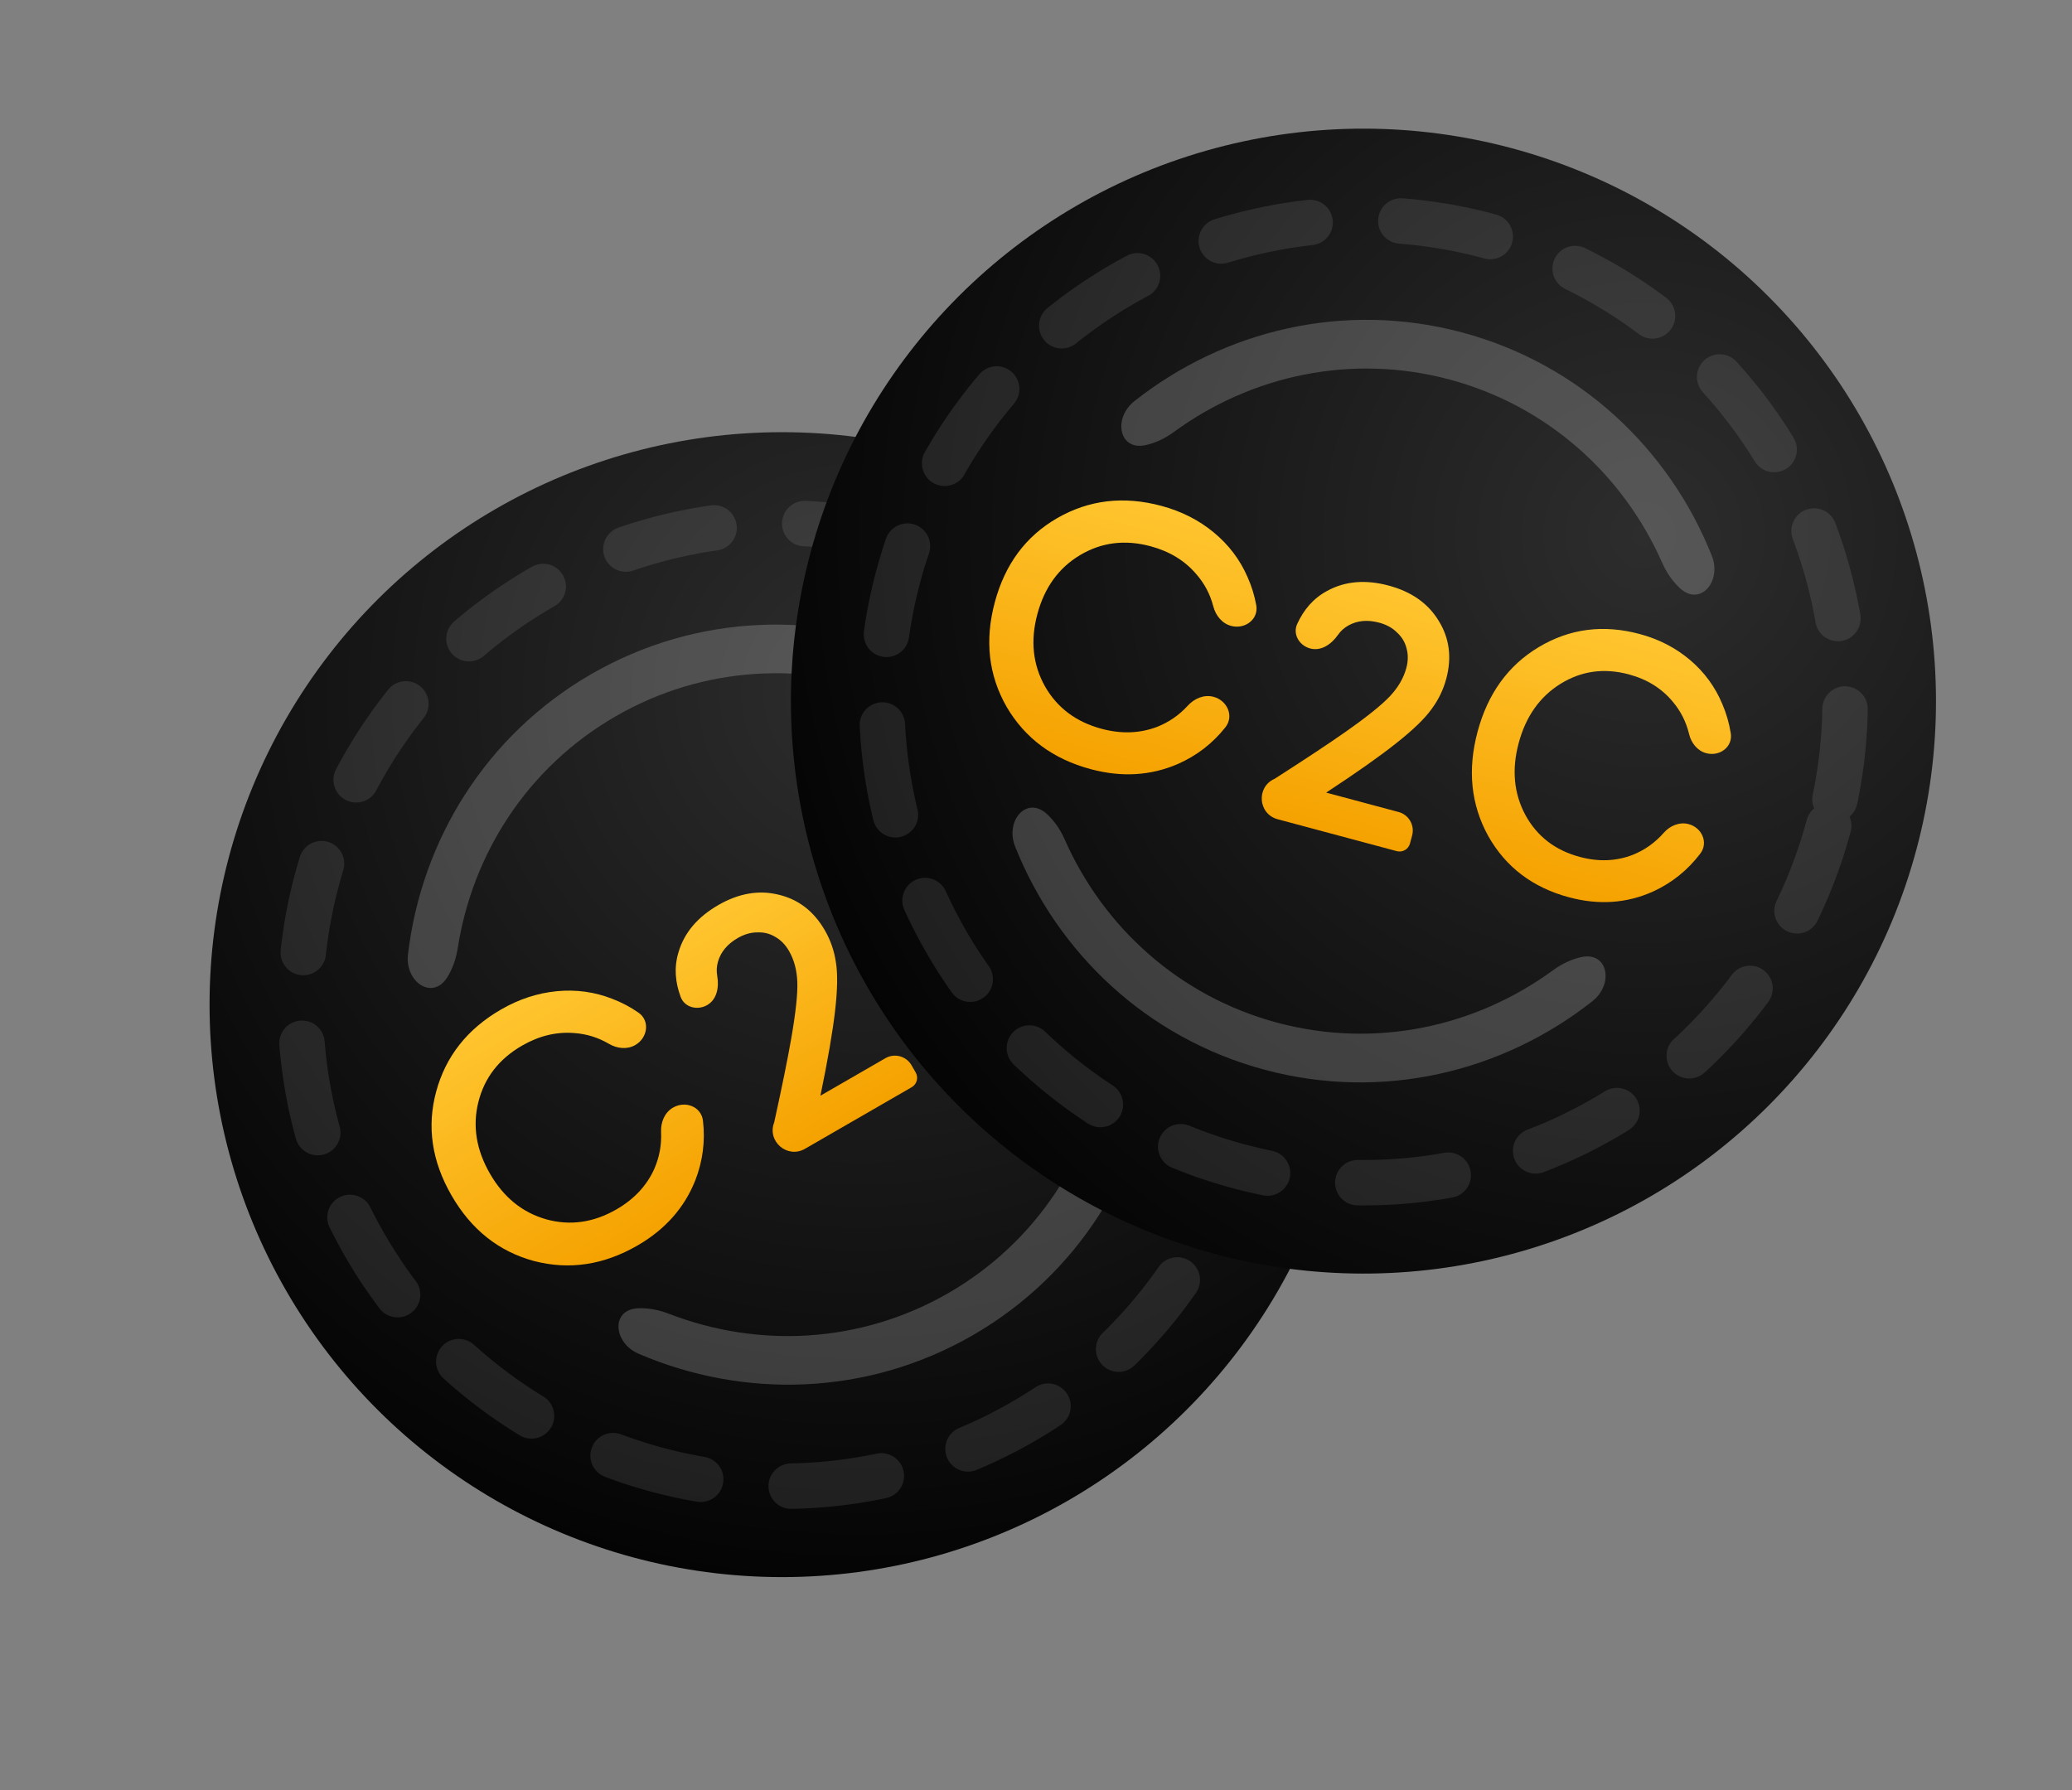 <svg width="228" height="197" viewBox="0 0 228 197" fill="none" xmlns="http://www.w3.org/2000/svg">
<rect x="0" y="0" width="228" height="197" fill="#808080" stroke="none"/>
<circle cx="86.06" cy="110.562" r="63" transform="rotate(-30 86.06 110.562)" fill="url(#paint0_radial_3571_12003)"/>
<circle cx="86.06" cy="110.562" r="53" transform="rotate(-30 86.06 110.562)" stroke="white" stroke-opacity="0.1" stroke-width="5" stroke-linecap="round" stroke-linejoin="round" stroke-dasharray="10 10"/>
<path fill-rule="evenodd" clip-rule="evenodd" d="M67.74 78.833C58.049 84.428 51.989 93.946 50.37 104.339C50.163 105.668 49.736 106.727 49.203 107.571C47.581 110.138 44.538 108.052 44.893 105.036C46.365 92.528 53.424 80.907 65.06 74.189C76.695 67.472 90.288 67.169 101.857 72.148C104.646 73.349 104.932 77.026 101.897 77.148C100.9 77.188 99.769 77.028 98.515 76.543C88.704 72.748 77.432 73.237 67.74 78.833ZM73.605 144.582C83.415 148.376 94.687 147.887 104.379 142.292C114.07 136.697 120.13 127.179 121.749 116.786C121.956 115.457 122.383 114.397 122.916 113.554C124.539 110.987 127.581 113.072 127.226 116.089C125.754 128.597 118.695 140.218 107.06 146.935C95.424 153.653 81.831 153.956 70.262 148.977C67.473 147.776 67.188 144.098 70.222 143.977C71.219 143.937 72.35 144.096 73.605 144.582Z" fill="white" fill-opacity="0.2"/>
<path d="M70.14 137.074C66.422 139.221 62.623 139.787 58.743 138.773C54.874 137.722 51.855 135.318 49.687 131.562C47.518 127.806 46.953 124.002 47.991 120.149C49.039 116.259 51.422 113.24 55.14 111.093C57.107 109.958 59.151 109.288 61.272 109.084C63.393 108.88 65.425 109.159 67.367 109.919C68.391 110.308 69.353 110.815 70.253 111.44C71.552 112.341 71.273 114.219 69.904 115.009V115.009C69.006 115.528 67.894 115.396 67 114.871C65.812 114.174 64.533 113.779 63.162 113.687C61.218 113.533 59.31 113.996 57.439 115.077C54.921 116.531 53.324 118.585 52.65 121.239C51.975 123.893 52.398 126.536 53.917 129.168C55.423 131.775 57.493 133.451 60.129 134.194C62.751 134.913 65.321 134.545 67.84 133.091C69.759 131.983 71.136 130.518 71.971 128.696C72.554 127.386 72.812 126.014 72.744 124.582C72.693 123.508 73.132 122.428 74.062 121.891V121.891C75.421 121.107 77.176 121.786 77.355 123.344C77.615 125.597 77.332 127.784 76.507 129.905C75.308 132.926 73.186 135.315 70.14 137.074Z" fill="url(#paint1_linear_3571_12003)"/>
<path d="M90.279 120.583L97.424 116.458C98.431 115.876 99.719 116.221 100.301 117.229L100.76 118.025C101.088 118.592 100.894 119.318 100.326 119.646L88.577 126.429C86.64 127.548 84.377 125.602 85.192 123.52V123.52C86.063 119.549 86.685 116.488 87.058 114.336C87.558 111.472 87.784 109.386 87.737 108.078C87.689 106.771 87.383 105.628 86.819 104.65C86.419 103.959 85.912 103.441 85.295 103.098C84.703 102.74 84.047 102.579 83.328 102.613C82.618 102.609 81.902 102.816 81.178 103.233C80.045 103.888 79.322 104.75 79.008 105.822C78.846 106.375 78.835 106.899 78.924 107.405C79.14 108.631 78.897 109.987 77.819 110.609V110.609C76.74 111.232 75.326 110.873 74.896 109.704C74.322 108.147 74.141 106.516 74.659 104.804C75.287 102.661 76.746 100.928 79.036 99.606C81.278 98.312 83.484 97.928 85.653 98.456C87.847 98.97 89.549 100.276 90.76 102.375C91.394 103.471 91.801 104.651 91.983 105.913C92.189 107.161 92.158 108.943 91.889 111.261C91.629 113.54 91.093 116.647 90.279 120.583Z" fill="url(#paint2_linear_3571_12003)"/>
<path d="M117.324 109.832C113.735 111.905 110.043 112.409 106.248 111.347C102.463 110.246 99.486 107.818 97.318 104.062C95.149 100.306 94.542 96.526 95.495 92.722C96.458 88.881 98.735 85.924 102.324 83.851C104.224 82.755 106.205 82.121 108.268 81.951C110.331 81.78 112.314 82.087 114.218 82.87C115.257 83.285 116.233 83.824 117.147 84.488C118.376 85.382 118.1 87.184 116.784 87.943V87.943C115.907 88.449 114.822 88.316 113.959 87.788C112.784 87.07 111.524 86.655 110.178 86.542C108.282 86.361 106.431 86.791 104.624 87.835C102.192 89.239 100.668 91.251 100.05 93.872C99.433 96.493 99.884 99.12 101.403 101.751C102.909 104.359 104.951 106.051 107.53 106.827C110.095 107.579 112.593 107.253 115.025 105.849C116.878 104.779 118.197 103.347 118.983 101.554C119.536 100.253 119.766 98.886 119.673 97.452C119.605 96.407 120.029 95.352 120.936 94.829V94.829C122.242 94.074 123.93 94.719 124.133 96.214C124.443 98.492 124.206 100.694 123.42 102.82C122.298 105.796 120.266 108.134 117.324 109.832Z" fill="url(#paint3_linear_3571_12003)"/>
<circle cx="150.033" cy="77.159" r="63" transform="rotate(15 150.033 77.159)" fill="url(#paint4_radial_3571_12003)"/>
<circle cx="150.033" cy="77.159" r="53" transform="rotate(15 150.033 77.159)" stroke="white" stroke-opacity="0.1" stroke-width="5" stroke-linecap="round" stroke-linejoin="round" stroke-dasharray="10 10"/>
<path fill-rule="evenodd" clip-rule="evenodd" d="M159.516 41.769C148.706 38.873 137.691 41.318 129.197 47.522C128.112 48.316 127.06 48.763 126.087 48.982C123.124 49.65 122.448 46.024 124.831 44.142C134.717 36.339 147.926 33.113 160.903 36.59C173.881 40.067 183.707 49.466 188.366 61.166C189.49 63.988 187.091 66.79 184.859 64.73C184.126 64.053 183.439 63.141 182.895 61.911C178.642 52.291 170.325 44.665 159.516 41.769ZM117.171 92.407C121.424 102.027 129.741 109.652 140.55 112.549C151.36 115.445 162.375 113 170.868 106.795C171.954 106.002 173.006 105.555 173.979 105.336C176.942 104.668 177.618 108.294 175.234 110.176C165.349 117.979 152.14 121.205 139.162 117.728C126.185 114.251 116.359 104.852 111.699 93.152C110.576 90.33 112.975 87.528 115.206 89.588C115.94 90.264 116.627 91.177 117.171 92.407Z" fill="white" fill-opacity="0.2"/>
<path d="M120.029 84.649C115.882 83.537 112.795 81.252 110.769 77.792C108.777 74.312 108.342 70.478 109.464 66.289C110.587 62.099 112.877 59.01 116.335 57.019C119.827 55.009 123.647 54.56 127.794 55.671C129.988 56.259 131.906 57.23 133.55 58.586C135.195 59.942 136.434 61.575 137.27 63.486C137.719 64.486 138.041 65.525 138.236 66.603C138.516 68.158 136.991 69.289 135.465 68.88V68.88C134.463 68.611 133.77 67.732 133.509 66.728C133.162 65.395 132.537 64.212 131.632 63.177C130.366 61.694 128.69 60.673 126.603 60.114C123.794 59.361 121.213 59.684 118.859 61.084C116.505 62.484 114.935 64.652 114.149 67.587C113.369 70.495 113.649 73.144 114.987 75.533C116.333 77.896 118.41 79.453 121.22 80.206C123.36 80.779 125.369 80.717 127.248 80.02C128.587 79.505 129.739 78.718 130.704 77.657C131.427 76.862 132.501 76.408 133.539 76.686V76.686C135.054 77.092 135.815 78.813 134.84 80.042C133.431 81.819 131.684 83.166 129.601 84.082C126.617 85.37 123.427 85.559 120.029 84.649Z" fill="url(#paint5_linear_3571_12003)"/>
<path d="M145.931 87.228L153.9 89.363C155.023 89.664 155.69 90.819 155.389 91.943L155.151 92.831C154.981 93.464 154.331 93.84 153.698 93.67L140.593 90.159C138.433 89.58 138.208 86.604 140.257 85.708V85.708C143.68 83.516 146.285 81.791 148.071 80.533C150.45 78.862 152.084 77.547 152.975 76.588C153.866 75.63 154.458 74.606 154.75 73.515C154.957 72.744 154.963 72.019 154.771 71.34C154.605 70.669 154.255 70.091 153.722 69.606C153.223 69.102 152.571 68.741 151.764 68.525C150.5 68.186 149.378 68.285 148.399 68.821C147.893 69.097 147.514 69.46 147.22 69.881C146.506 70.901 145.375 71.687 144.172 71.365V71.365C142.969 71.043 142.223 69.789 142.746 68.658C143.441 67.152 144.467 65.87 146.044 65.026C148.003 63.954 150.259 63.761 152.814 64.445C155.315 65.116 157.145 66.404 158.306 68.311C159.493 70.226 159.774 72.353 159.146 74.693C158.819 75.917 158.273 77.039 157.509 78.06C156.773 79.088 155.49 80.326 153.661 81.774C151.866 83.203 149.289 85.021 145.931 87.228Z" fill="url(#paint6_linear_3571_12003)"/>
<path d="M172.657 98.75C168.653 97.677 165.685 95.424 163.754 91.989C161.855 88.535 161.467 84.713 162.59 80.524C163.712 76.334 165.956 73.232 169.32 71.216C172.717 69.181 176.417 68.7 180.421 69.772C182.54 70.34 184.388 71.293 185.968 72.631C187.547 73.97 188.733 75.589 189.525 77.488C189.967 78.516 190.275 79.588 190.452 80.704C190.689 82.205 189.22 83.283 187.752 82.89V82.89C186.775 82.628 186.101 81.767 185.864 80.783C185.542 79.445 184.944 78.26 184.072 77.228C182.859 75.759 181.246 74.755 179.231 74.215C176.519 73.488 174.017 73.833 171.727 75.25C169.437 76.667 167.899 78.843 167.113 81.778C166.333 84.687 166.581 87.327 167.856 89.699C169.138 92.044 171.135 93.581 173.847 94.307C175.914 94.861 177.859 94.782 179.684 94.07C180.994 93.541 182.123 92.737 183.071 91.657C183.762 90.87 184.808 90.424 185.819 90.695V90.695C187.277 91.085 188.014 92.734 187.101 93.936C185.709 95.765 183.984 97.154 181.925 98.102C179.027 99.413 175.937 99.629 172.657 98.75Z" fill="url(#paint7_linear_3571_12003)"/>
<defs>
<radialGradient id="paint0_radial_3571_12003" cx="0" cy="0" r="1" gradientUnits="userSpaceOnUse" gradientTransform="translate(110.81 85.25) rotate(125.261) scale(108.155)">
<stop stop-color="#2D2D2D"/>
<stop offset="1"/>
</radialGradient>
<linearGradient id="paint1_linear_3571_12003" x1="54.744" y1="111.322" x2="69.744" y2="137.303" gradientUnits="userSpaceOnUse">
<stop stop-color="#FFC52F"/>
<stop offset="1" stop-color="#F5A200"/>
</linearGradient>
<linearGradient id="paint2_linear_3571_12003" x1="79.127" y1="99.554" x2="93.127" y2="123.803" gradientUnits="userSpaceOnUse">
<stop stop-color="#FFC52F"/>
<stop offset="1" stop-color="#F5A200"/>
</linearGradient>
<linearGradient id="paint3_linear_3571_12003" x1="101.942" y1="84.072" x2="116.942" y2="110.053" gradientUnits="userSpaceOnUse">
<stop stop-color="#FFC52F"/>
<stop offset="1" stop-color="#F5A200"/>
</linearGradient>
<radialGradient id="paint4_radial_3571_12003" cx="0" cy="0" r="1" gradientUnits="userSpaceOnUse" gradientTransform="translate(174.783 51.846) rotate(125.261) scale(108.155)">
<stop stop-color="#2D2D2D"/>
<stop offset="1"/>
</radialGradient>
<linearGradient id="paint5_linear_3571_12003" x1="127.352" y1="55.553" x2="119.588" y2="84.53" gradientUnits="userSpaceOnUse">
<stop stop-color="#FFC52F"/>
<stop offset="1" stop-color="#F5A200"/>
</linearGradient>
<linearGradient id="paint6_linear_3571_12003" x1="152.915" y1="64.472" x2="145.668" y2="91.519" gradientUnits="userSpaceOnUse">
<stop stop-color="#FFC52F"/>
<stop offset="1" stop-color="#F5A200"/>
</linearGradient>
<linearGradient id="paint7_linear_3571_12003" x1="179.995" y1="69.658" x2="172.231" y2="98.636" gradientUnits="userSpaceOnUse">
<stop stop-color="#FFC52F"/>
<stop offset="1" stop-color="#F5A200"/>
</linearGradient>
</defs>
</svg>
